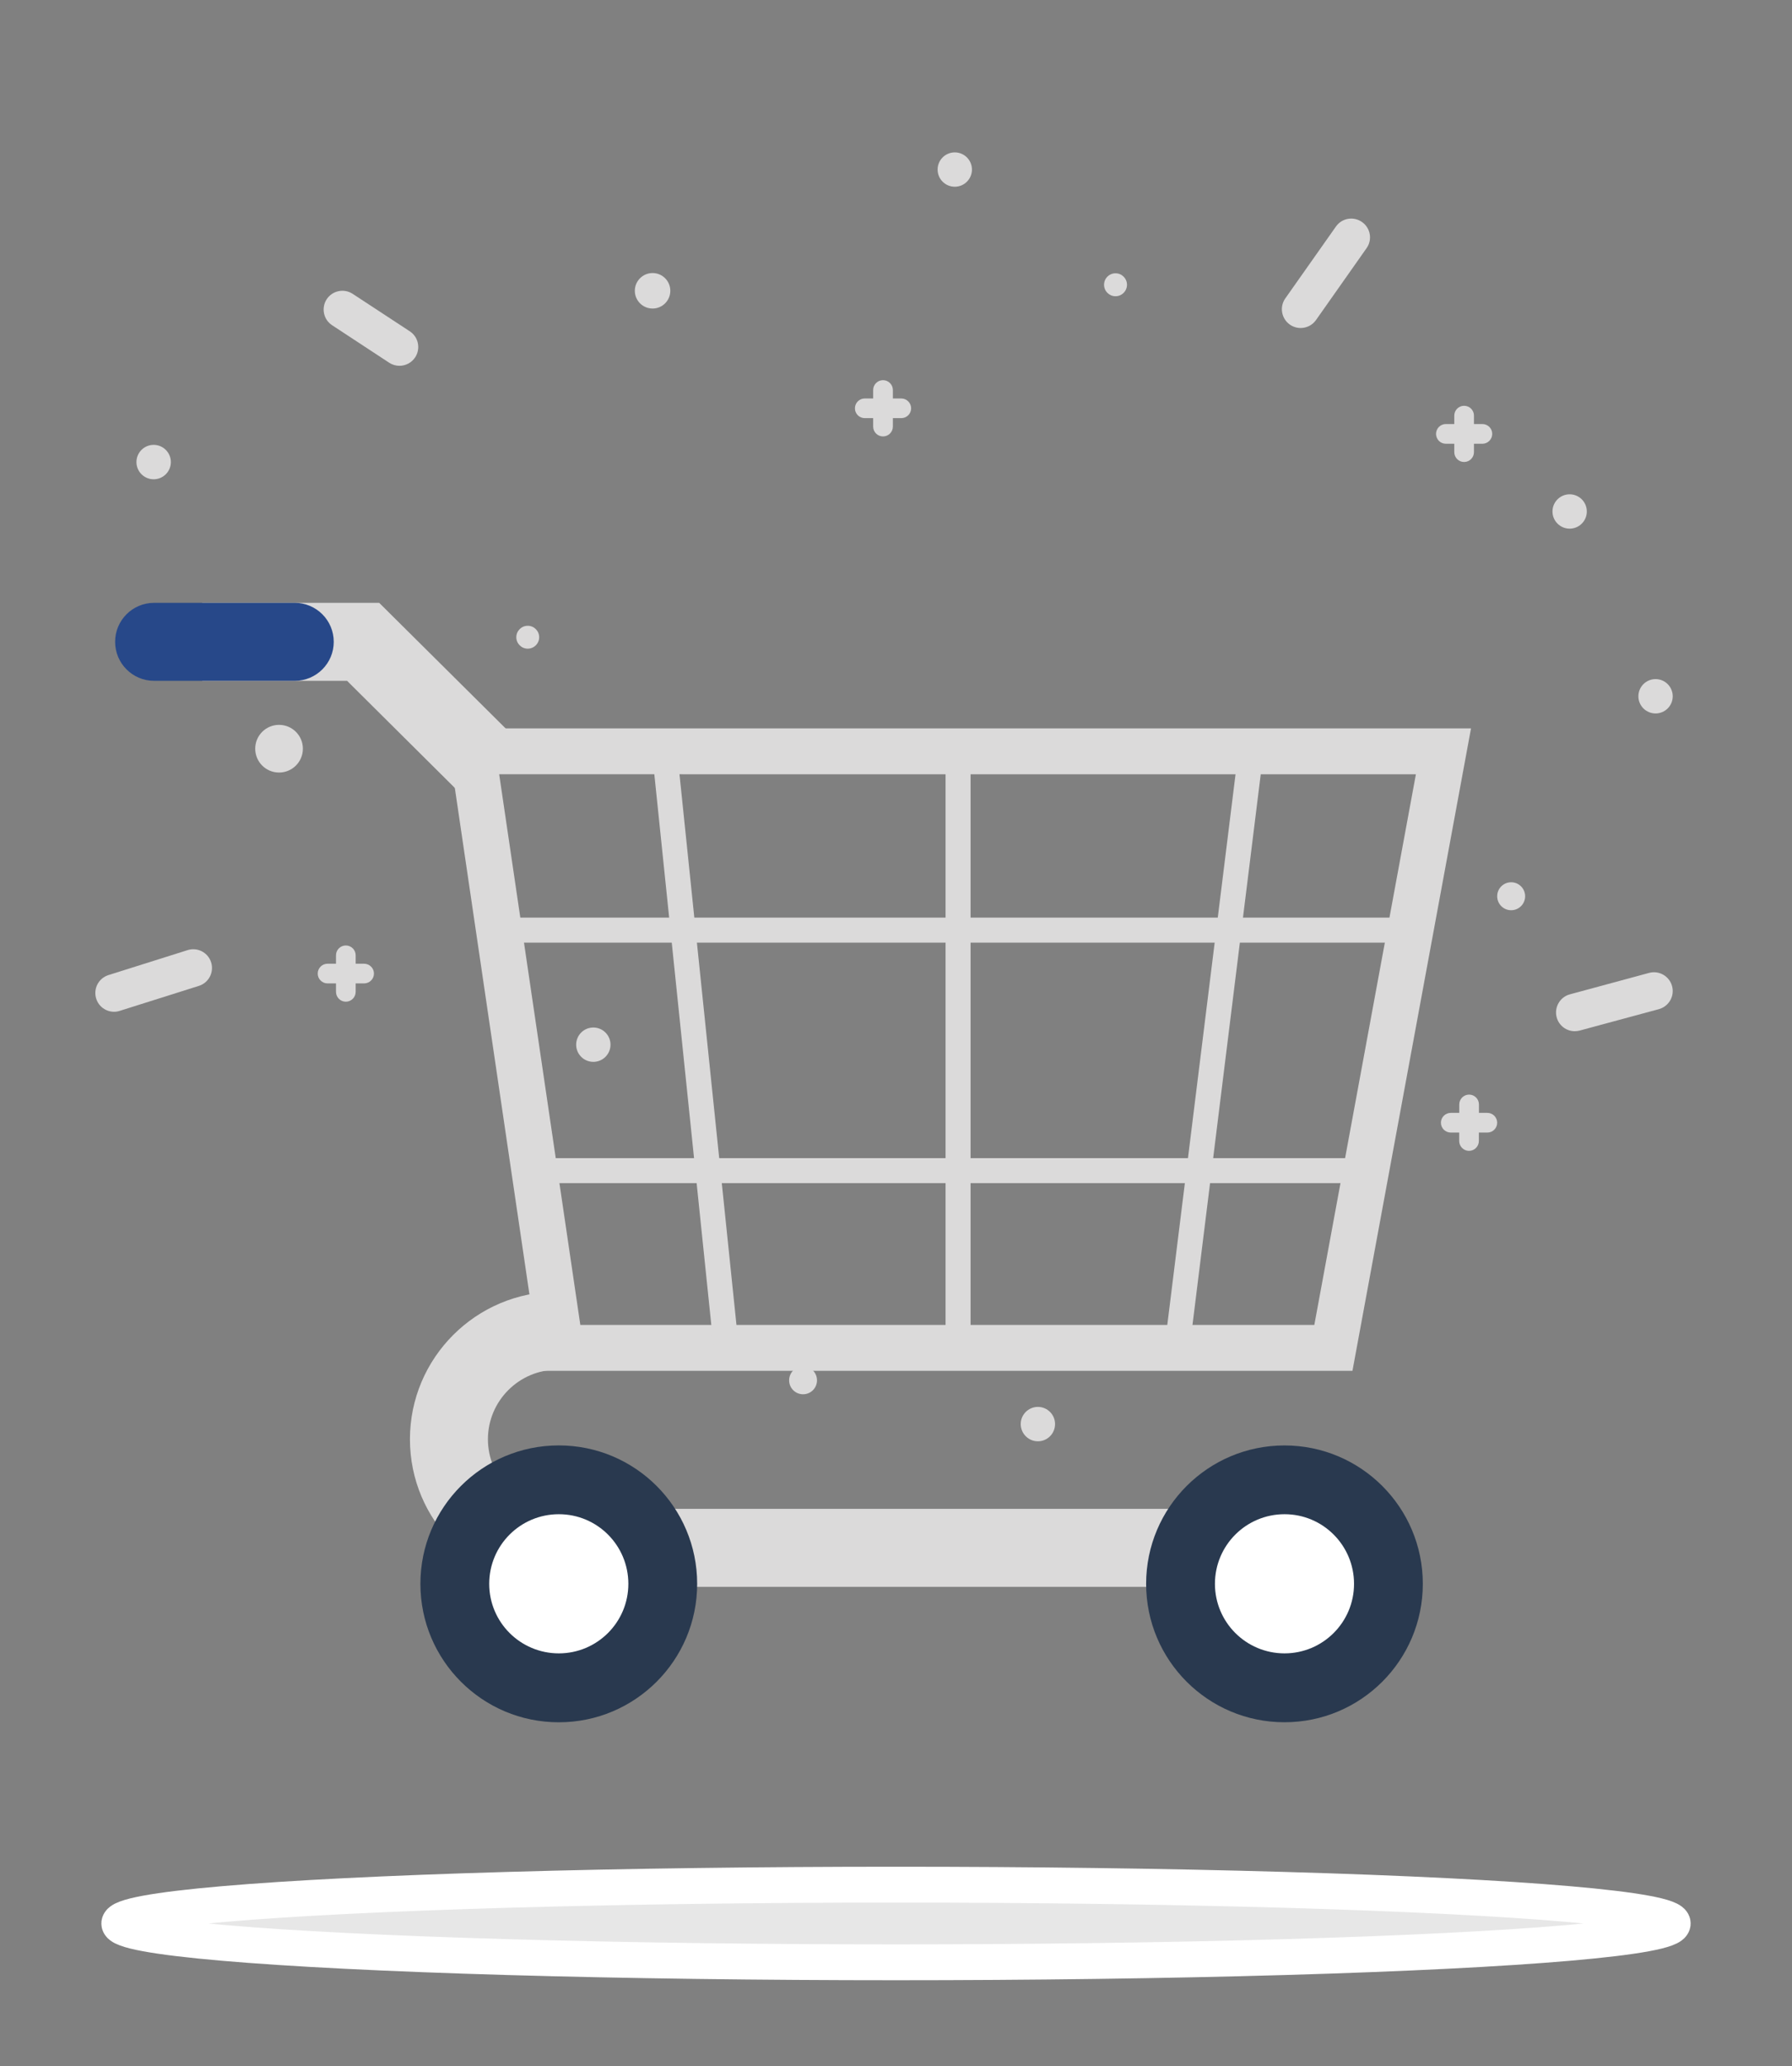 <?xml version="1.0" encoding="utf-8"?>
<!-- Generator: Adobe Illustrator 16.0.0, SVG Export Plug-In . SVG Version: 6.00 Build 0)  -->
<!DOCTYPE svg PUBLIC "-//W3C//DTD SVG 1.1//EN" "http://www.w3.org/Graphics/SVG/1.1/DTD/svg11.dtd">
<svg version="1.1" id="Layer_1" xmlns="http://www.w3.org/2000/svg" xmlns:xlink="http://www.w3.org/1999/xlink" x="0px" y="0px"
	 width="50px" height="57.625px" viewBox="0 0 50 57.625" enable-background="new 0 0 50 57.625" xml:space="preserve">
<rect x="0" y="0" width="50" height="57.625" fill="#808080" stroke="none"/>
<g>
	<circle fill="#DBDADA" cx="18.208" cy="8.11" r="0.495"/>
</g>
<g>
	<circle fill="#DBDADA" cx="43.796" cy="14.265" r="0.479"/>
</g>
<g>
	<circle fill="#DBDADA" cx="16.555" cy="29.136" r="0.479"/>
</g>
<g>
	<circle fill="#DBDADA" cx="26.64" cy="4.729" r="0.479"/>
</g>
<g>
	<circle fill="#DBDADA" cx="46.193" cy="19.419" r="0.479"/>
</g>
<g>
	<path fill="#DBDADA" d="M29.438,39.716c0,0.267-0.215,0.481-0.479,0.481s-0.479-0.215-0.479-0.481c0-0.263,0.215-0.478,0.479-0.478
		S29.438,39.453,29.438,39.716z"/>
</g>
<g>
	<circle fill="#DBDADA" cx="4.287" cy="12.887" r="0.48"/>
</g>
<g>
	<circle fill="#DBDADA" cx="7.786" cy="20.881" r="0.665"/>
</g>
<g>
	<circle fill="#DBDADA" cx="31.125" cy="7.942" r="0.32"/>
</g>
<g>
	<circle fill="#DBDADA" cx="14.725" cy="17.772" r="0.319"/>
</g>
<g>
	<circle fill="#DBDADA" cx="42.164" cy="24.996" r="0.39"/>
</g>
<g>
	<circle fill="#DBDADA" cx="22.407" cy="38.497" r="0.389"/>
</g>
<g>
	<path fill="#DBDADA" d="M25.146,11.113h-0.233v-0.235c0-0.152-0.125-0.275-0.275-0.275c-0.153,0-0.275,0.123-0.275,0.275v0.235
		h-0.235c-0.151,0-0.274,0.123-0.274,0.275s0.123,0.274,0.274,0.274h0.235v0.235c0,0.152,0.123,0.275,0.275,0.275
		c0.151,0,0.275-0.123,0.275-0.275v-0.235h0.233c0.153,0,0.276-0.123,0.276-0.274S25.298,11.113,25.146,11.113z"/>
</g>
<g>
	<path fill="#DBDADA" d="M41.5,31.038h-0.235v-0.234c0-0.153-0.123-0.276-0.274-0.276c-0.152,0-0.275,0.123-0.275,0.276v0.234H40.48
		c-0.153,0-0.276,0.123-0.276,0.274c0,0.152,0.123,0.275,0.276,0.275h0.234v0.235c0,0.151,0.123,0.275,0.275,0.275
		c0.151,0,0.274-0.124,0.274-0.275v-0.235H41.5c0.151,0,0.274-0.123,0.274-0.275C41.774,31.161,41.651,31.038,41.5,31.038z"/>
</g>
<g>
	<path fill="#DBDADA" d="M41.361,11.826h-0.235v-0.235c0-0.152-0.123-0.274-0.275-0.274c-0.151,0-0.274,0.123-0.274,0.274v0.235
		h-0.235c-0.152,0-0.274,0.124-0.274,0.275c0,0.153,0.122,0.275,0.274,0.275h0.235v0.234c0,0.152,0.123,0.275,0.274,0.275
		c0.152,0,0.275-0.124,0.275-0.275v-0.234h0.235c0.15,0,0.275-0.123,0.275-0.275C41.637,11.95,41.512,11.826,41.361,11.826z"/>
</g>
<g>
	<path fill="#DBDADA" d="M10.158,26.878H9.924v-0.235c0-0.151-0.123-0.274-0.275-0.274s-0.274,0.123-0.274,0.274v0.235H9.139
		c-0.152,0-0.274,0.123-0.274,0.275c0,0.151,0.123,0.274,0.274,0.274h0.236v0.235c0,0.152,0.123,0.275,0.274,0.275
		s0.275-0.123,0.275-0.275v-0.235h0.234c0.153,0,0.276-0.123,0.276-0.274C10.434,27.001,10.311,26.878,10.158,26.878z"/>
</g>
<g>
	<path fill="#DBDADA" d="M11.146,10.202c-0.099,0-0.199-0.028-0.286-0.085L9.267,9.071C9.024,8.913,8.958,8.588,9.115,8.346
		C9.274,8.104,9.599,8.037,9.84,8.195l1.594,1.045c0.242,0.159,0.308,0.483,0.151,0.725C11.483,10.119,11.316,10.202,11.146,10.202z
		"/>
</g>
<g>
	<path fill="#DBDADA" d="M36.29,9.148c-0.104,0-0.209-0.031-0.301-0.095c-0.236-0.167-0.293-0.494-0.128-0.729l1.414-2.006
		c0.165-0.236,0.492-0.293,0.729-0.125c0.236,0.166,0.293,0.493,0.126,0.728l-1.412,2.006C36.616,9.071,36.455,9.148,36.29,9.148z"
		/>
</g>
<g>
	<path fill="#DBDADA" d="M43.939,28.76c-0.231,0-0.441-0.152-0.505-0.387c-0.075-0.278,0.091-0.566,0.368-0.641l2.21-0.598
		c0.279-0.076,0.566,0.09,0.642,0.369s-0.091,0.566-0.368,0.642l-2.21,0.597C44.03,28.754,43.984,28.76,43.939,28.76z"/>
</g>
<g>
	<path fill="#DBDADA" d="M3.182,28.218c-0.222,0-0.428-0.143-0.498-0.366c-0.087-0.275,0.065-0.569,0.341-0.657l2.209-0.696
		c0.276-0.088,0.57,0.065,0.657,0.341c0.086,0.275-0.066,0.569-0.342,0.656L3.34,28.193C3.288,28.21,3.234,28.218,3.182,28.218z"/>
</g>
<g>
	<g>
		<path fill="#DBDADA" d="M37.736,38.232h-22.65l-2.64-17.917h28.598L37.736,38.232z M16.192,36.952h20.48l2.834-15.358H13.928
			L16.192,36.952z"/>
	</g>
	<g>
		<rect x="14.085" y="25.592" fill="#DBDADA" width="25.292" height="0.698"/>
	</g>
	<g>
		<rect x="15.133" y="32.3" fill="#DBDADA" width="23.196" height="0.697"/>
	</g>
	<g>
		<rect x="26.383" y="20.954" fill="#DBDADA" width="0.698" height="16.639"/>
	</g>
	<g>
		<g>
			
				<rect x="11.056" y="28.924" transform="matrix(0.103 0.995 -0.995 0.103 46.529 6.933)" fill="#DBDADA" width="16.727" height="0.698"/>
		</g>
		<g>
			
				<rect x="33.534" y="20.892" transform="matrix(0.992 0.123 -0.123 0.992 3.864 -3.951)" fill="#DBDADA" width="0.698" height="16.761"/>
		</g>
	</g>
	<g>
		<polygon fill="#DBDADA" points="12.741,22.025 9.684,18.988 5.643,18.988 5.643,16.813 10.58,16.813 14.275,20.481 		"/>
	</g>
	<g>
		<path fill="#DBDADA" d="M36.266,44.256H15.555c-2.27,0-4.117-1.847-4.117-4.116s1.847-4.115,4.117-4.115h0.084v2.175h-0.084
			c-1.071,0-1.941,0.871-1.941,1.94c0,1.071,0.871,1.941,1.941,1.941h20.711V44.256z"/>
	</g>
	<g>
		<path fill="#274889" d="M8.224,18.988H4.3c-0.601,0-1.088-0.486-1.088-1.088c0-0.601,0.487-1.087,1.088-1.087h3.924
			c0.601,0,1.088,0.486,1.088,1.087C9.313,18.501,8.825,18.988,8.224,18.988z"/>
	</g>
	<g>
		<circle fill="#29394F" cx="35.839" cy="44.173" r="3.86"/>
	</g>
	<g>
		<path fill="#FFFFFF" d="M37.78,44.173c0,1.071-0.869,1.939-1.94,1.939c-1.072,0-1.941-0.868-1.941-1.939
			c0-1.074,0.869-1.942,1.941-1.942C36.911,42.23,37.78,43.099,37.78,44.173z"/>
	</g>
	<g>
		<circle fill="#29394F" cx="15.591" cy="44.173" r="3.861"/>
	</g>
	<g>
		<path fill="#FFFFFF" d="M17.532,44.173c0,1.071-0.869,1.939-1.94,1.939c-1.073,0-1.942-0.868-1.942-1.939
			c0-1.074,0.869-1.942,1.942-1.942C16.664,42.23,17.532,43.099,17.532,44.173z"/>
	</g>
</g>
<ellipse fill="#E7E7E7" stroke="#FFFFFF" stroke-miterlimit="10" cx="25" cy="53.645" rx="21.672" ry="1.083"/>
</svg>
